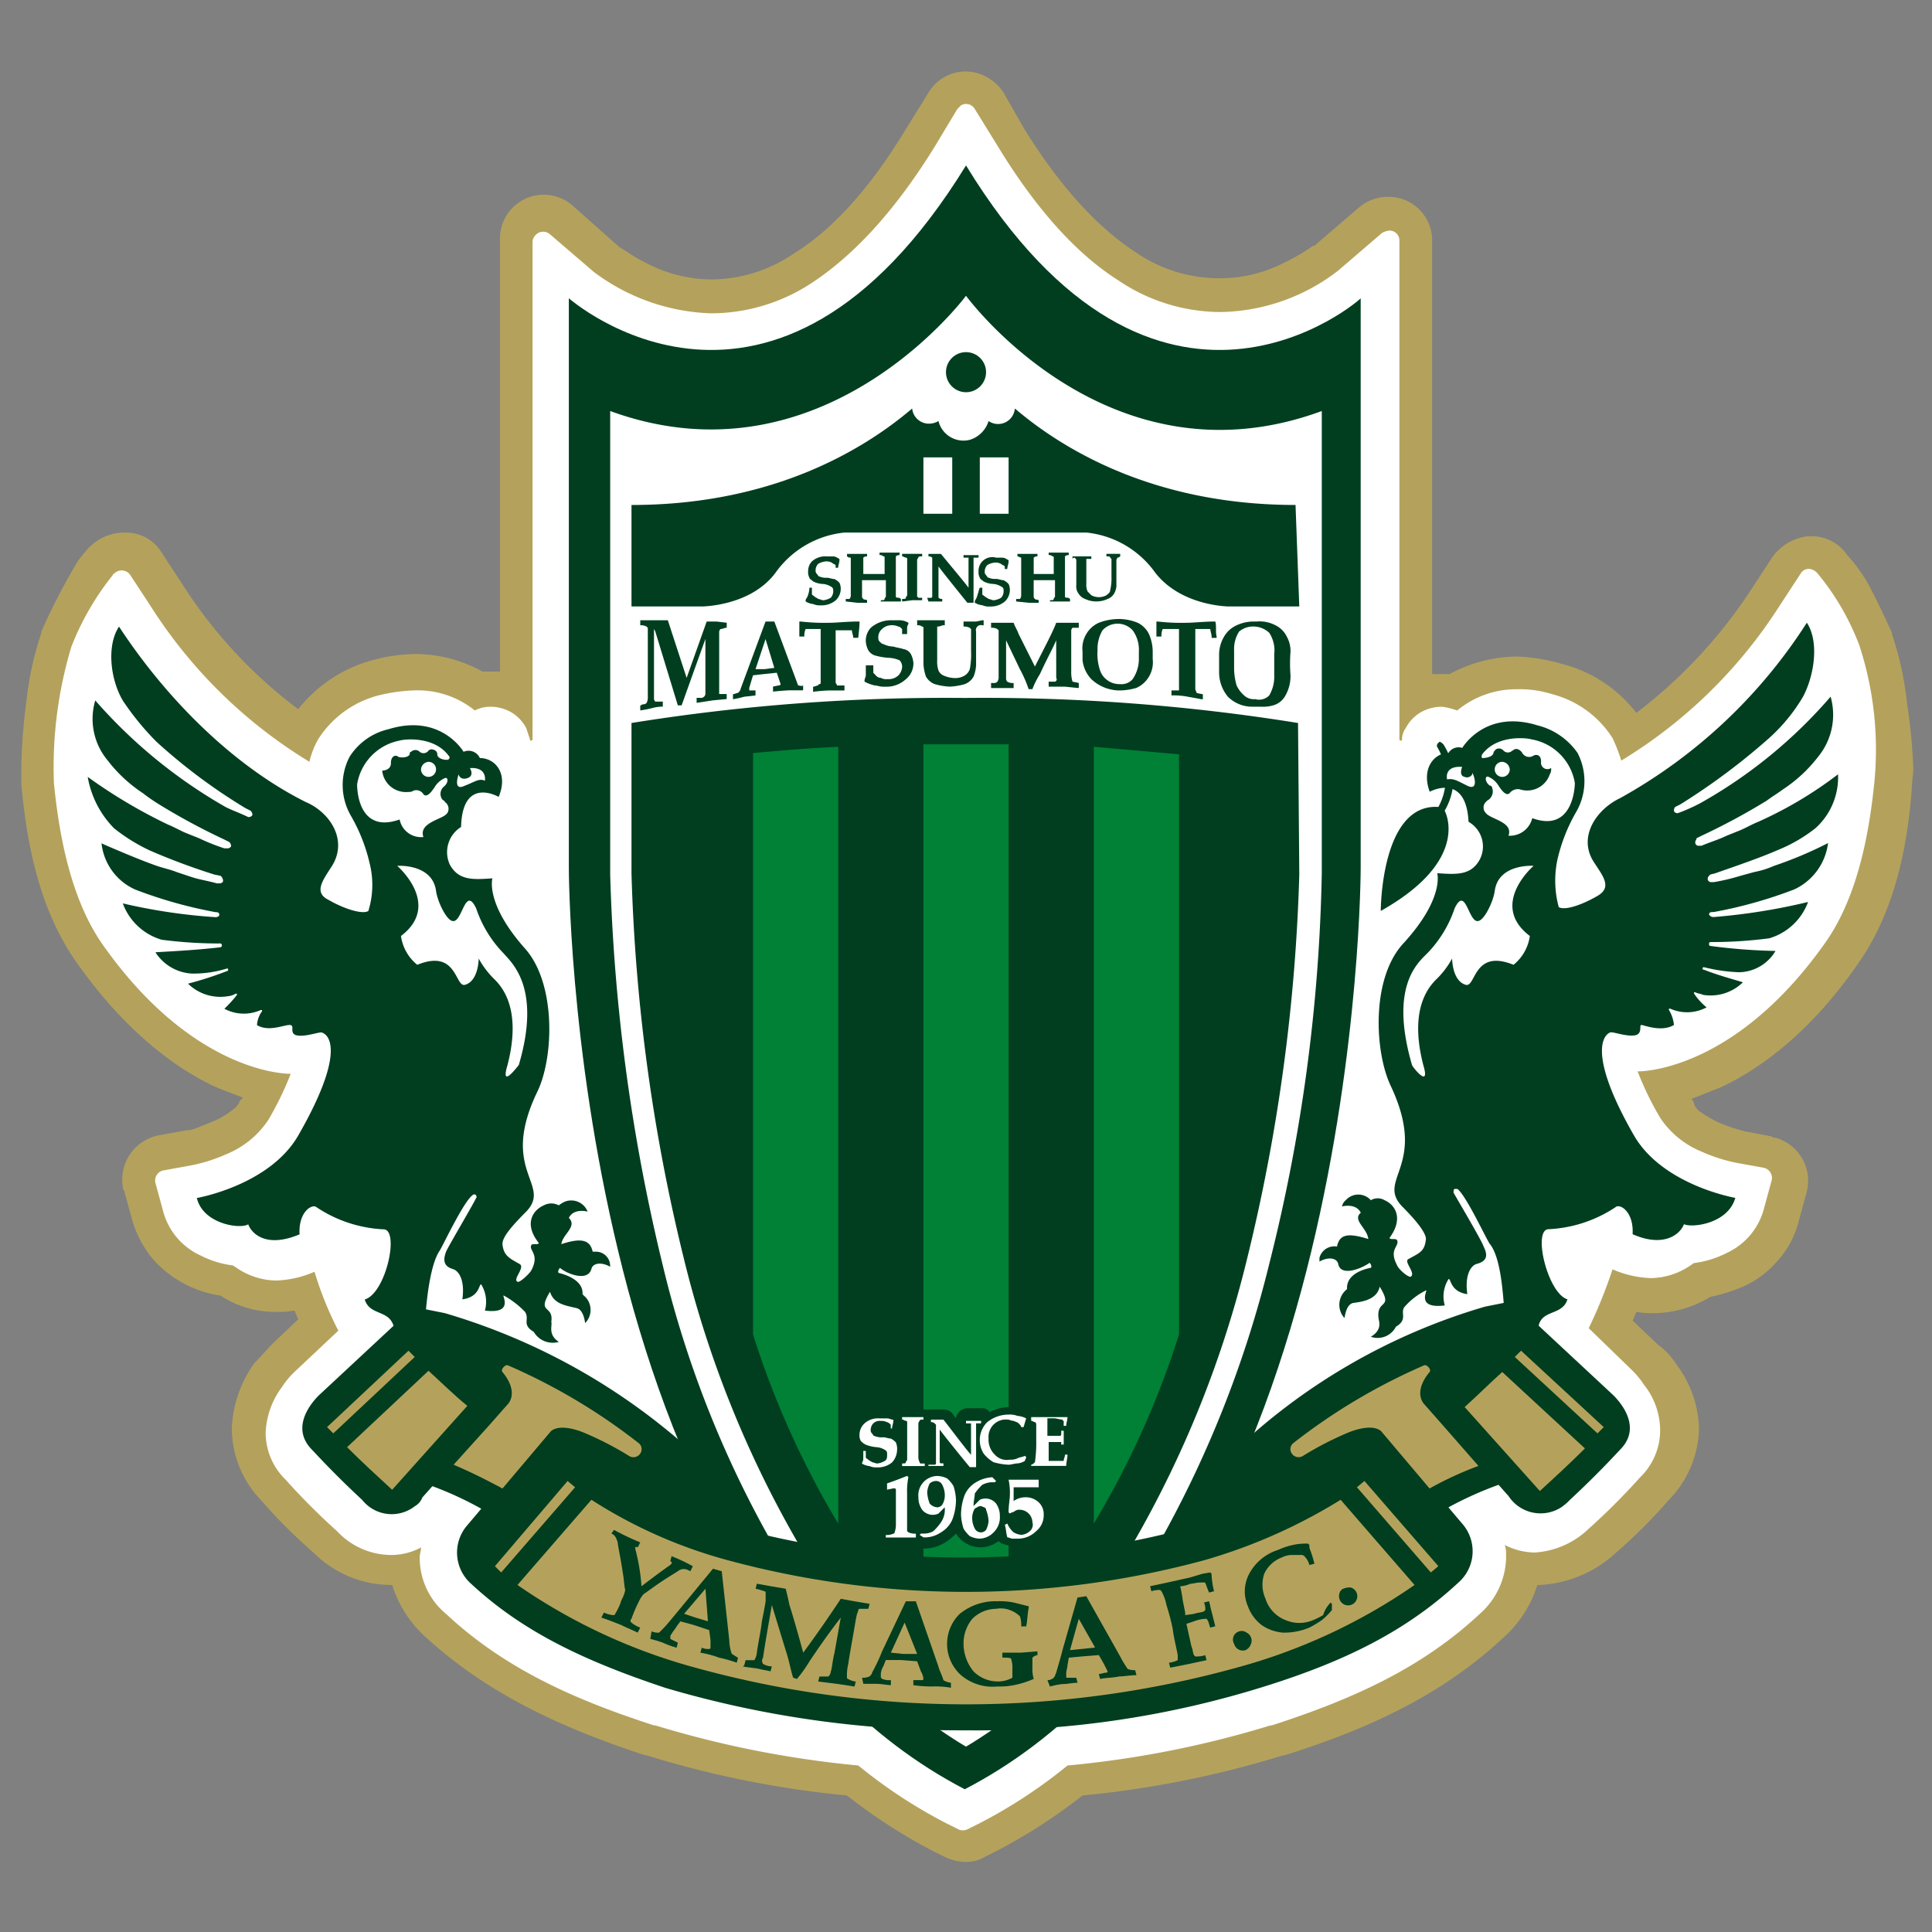 <svg xmlns="http://www.w3.org/2000/svg" xmlns:xlink="http://www.w3.org/1999/xlink" width="150" height="150" viewBox="0 0 150 150">
  <rect x="0" y="0" width="150" height="150" fill="#808080" stroke="none"/>
  <defs>
    <clipPath id="clip-_30528">
      <rect width="150" height="150"/>
    </clipPath>
  </defs>
  <g id="_30528" data-name="30528" clip-path="url(#clip-_30528)">
    <g id="_30528-2" data-name="30528" transform="translate(0.1 3.994)">
      <path id="パス_1" d="M149.414,50.388h0a26.466,26.466,0,0,0-1.265-5.642l-.1-.195c-.584-1.362-1.265-2.724-1.945-3.988a14.646,14.646,0,0,1-.973-1.654,10.3,10.3,0,0,0-.973-1.167,5.025,5.025,0,0,0-3.7-1.654h-.389a5.038,5.038,0,0,0-3.794,2.237l-1.654,2.529a32.734,32.734,0,0,1-7.587,8.366,12.485,12.485,0,0,0-5.447-3.21,13,13,0,0,0-3.891-.584h0a11.351,11.351,0,0,0-5.058,1.167V14.688a4.962,4.962,0,0,0-4.864-4.961h-.1a5.4,5.4,0,0,0-3.307,1.265l-3.307,2.918h0a7,7,0,0,1-2.043,1.167,10.649,10.649,0,0,1-4.183,1.07h-.195A9.78,9.78,0,0,1,89.006,14.3c-2.237-1.459-5.156-4.183-8.171-9.144L79.084,2.335A4.928,4.928,0,0,0,75.1,0H74.8a4.775,4.775,0,0,0-4.086,2.335L68.968,5.156C65.855,10.117,63.034,12.84,60.8,14.3a10.538,10.538,0,0,1-5.642,1.848H54.96a9.3,9.3,0,0,1-4.28-1.07,11.581,11.581,0,0,1-1.459-.875l-.389-.292h-.1l-3.4-3.016a4.913,4.913,0,0,0-6.906.486,4.988,4.988,0,0,0-1.265,3.307V46.5A11.351,11.351,0,0,0,32.1,45.33h0a13.465,13.465,0,0,0-9.338,3.794,41.318,41.318,0,0,1-7.587-8.366l-1.654-2.529A4.946,4.946,0,0,0,9.63,35.992H9.436a4.725,4.725,0,0,0-3.7,1.654,10.3,10.3,0,0,0-.973,1.167,38.079,38.079,0,0,0-3.016,5.545l-.1.195A23.308,23.308,0,0,0,.389,50.291,31.831,31.831,0,0,0,0,55.544,7.362,7.362,0,0,0,.1,57c.389,4.28,1.265,9.922,4.475,14.591A29.625,29.625,0,0,0,15.856,81.711h0c-.389.195-.778.292-1.265.486l-.389.1h-.195l-2.043.389a4.918,4.918,0,0,0-4.086,4.864,6.694,6.694,0,0,0,.195,1.265l.486,2.14A9.39,9.39,0,0,0,10.7,94.94a12.944,12.944,0,0,0,2.918,2.237,9.707,9.707,0,0,0,2.821.973,9.523,9.523,0,0,0,3.6,1.362,6.712,6.712,0,0,0-1.556,1.751h0a10.074,10.074,0,0,0-1.945,5.934h0v.1a8.821,8.821,0,0,0,2.724,6.42,40.5,40.5,0,0,0,4.086,4.086,10.114,10.114,0,0,0,6.031,2.918,9.573,9.573,0,0,0,2.626,3.6c5.058,4.669,11.089,7.393,17.607,9.533H49.8a84.714,84.714,0,0,0,15.369,3.21,46.3,46.3,0,0,0,6.517,4.183l.973.486a7.728,7.728,0,0,0,2.14.584H75a4.165,4.165,0,0,0,2.14-.584l.973-.486a41.3,41.3,0,0,0,6.517-4.183,76.506,76.506,0,0,0,15.467-3.113h.1c6.615-2.14,12.646-4.766,17.7-9.533a9.573,9.573,0,0,0,2.626-3.6,10.387,10.387,0,0,0,6.031-2.918,56.564,56.564,0,0,0,4.183-4.183,9.385,9.385,0,0,0,2.529-6.42V107a10.175,10.175,0,0,0-2.043-5.934h0c-.486-.584-.973-1.167-1.556-1.751a9.367,9.367,0,0,0,3.6-1.265,9.707,9.707,0,0,0,2.821-.973,9.744,9.744,0,0,0,5.058-6.226l.584-2.14a4.945,4.945,0,0,0-3.5-6.031c-.1,0-.195-.1-.389-.1L135.8,82.2h0a6.183,6.183,0,0,1-1.751-.584h0c3.4-1.556,7.49-4.572,11.284-10.117,3.21-4.669,4.086-10.311,4.475-14.494,0-.486.1-.973.1-1.459A48.451,48.451,0,0,0,149.414,50.388Z" transform="translate(0)" fill="none"/>
      <path id="パス_2" d="M148,50.626a25.008,25.008,0,0,0-1.167-5.35v-.1c-.584-1.265-1.167-2.529-1.848-3.794a12.678,12.678,0,0,0-.973-1.459c-.292-.389-.584-.681-.875-1.07a3.331,3.331,0,0,0-2.626-1.167h-.195a3.938,3.938,0,0,0-2.724,1.556l-1.654,2.529a38.38,38.38,0,0,1-8.949,9.63,10.548,10.548,0,0,0-5.739-3.794,14.648,14.648,0,0,0-3.5-.584h0a11.119,11.119,0,0,0-5.253,1.362h-1.362V14.732a3.383,3.383,0,0,0-3.4-3.4,3.486,3.486,0,0,0-2.335.875l-3.4,2.918h-.1a14.511,14.511,0,0,1-2.335,1.362,10.844,10.844,0,0,1-4.864,1.167H94.5a11.44,11.44,0,0,1-6.42-2.043c-2.529-1.654-5.545-4.572-8.657-9.63L77.863,3.254A3.589,3.589,0,0,0,75.042,1.6h-.195a3.355,3.355,0,0,0-2.821,1.654L70.276,6.075c-3.113,5.156-6.128,8.074-8.657,9.63a11.44,11.44,0,0,1-6.42,2.043h-.1a11.042,11.042,0,0,1-4.961-1.265,14.645,14.645,0,0,1-1.654-.973L48,15.218l-.1-.1h0l-3.4-3.016a3.4,3.4,0,0,0-5.739,2.529v33.56H37.4a10.745,10.745,0,0,0-5.156-1.362h0a13.082,13.082,0,0,0-3.4.486A10.909,10.909,0,0,0,23.1,51.113a36.679,36.679,0,0,1-8.949-9.63l-1.654-2.529A3.224,3.224,0,0,0,9.771,37.4H9.479a3.856,3.856,0,0,0-2.626,1.167,10.338,10.338,0,0,0-.875,1.07,48.442,48.442,0,0,0-2.821,5.447v.1a25.008,25.008,0,0,0-1.167,5.35A44.264,44.264,0,0,0,1.6,55.587v1.362c.389,4.183,1.265,9.533,4.28,13.813,3.7,5.253,7.587,8.171,10.7,9.63.681.292,1.459.584,2.237.875l-.292.292v.1a2.273,2.273,0,0,1-.681.681,6.2,6.2,0,0,1-1.362.778h0l-1.459.584-.389.1H14.44l-2.14.389a3.5,3.5,0,0,0-2.821,3.988.357.357,0,0,0,.1.292l.584,2.14a8.348,8.348,0,0,0,1.751,3.307,8.77,8.77,0,0,0,5.156,2.724A7.678,7.678,0,0,0,21.444,97.9h0a6.422,6.422,0,0,0,1.362-.1c.1.195.195.486.292.681l-1.945,1.848h0c-.486.486-.973,1.07-1.459,1.556h0a9.322,9.322,0,0,0-1.751,5.058h0v.1a8.081,8.081,0,0,0,2.237,5.447,40.5,40.5,0,0,0,4.086,4.086,8.535,8.535,0,0,0,6.031,2.529h.1a9.054,9.054,0,0,0,2.529,3.988c4.864,4.475,10.6,7.1,17.12,9.241h.1A77.43,77.43,0,0,0,65.7,135.45a42.734,42.734,0,0,0,6.615,4.28l.973.486a4.076,4.076,0,0,0,1.459.389h.195a2.745,2.745,0,0,0,1.459-.389l.973-.486a42.735,42.735,0,0,0,6.615-4.28,77.431,77.431,0,0,0,15.564-3.113h.1c6.517-2.043,12.257-4.669,17.12-9.241a9.054,9.054,0,0,0,2.529-3.988h.1a9.368,9.368,0,0,0,6.031-2.529,40.5,40.5,0,0,0,4.086-4.086,8.18,8.18,0,0,0,2.335-5.447h0a8.6,8.6,0,0,0-1.751-5.058h0a5.569,5.569,0,0,0-1.459-1.556h0L126.7,98.583l.292-.681a6.422,6.422,0,0,0,1.362.1h0a8.506,8.506,0,0,0,4.377-1.265,12.73,12.73,0,0,0,2.724-.875,7.681,7.681,0,0,0,2.432-1.848,7.278,7.278,0,0,0,1.751-3.307l.584-2.14a3.471,3.471,0,0,0-2.432-4.183.357.357,0,0,1-.292-.1l-2.043-.389h0a12.578,12.578,0,0,1-2.043-.681h0a9.719,9.719,0,0,1-1.362-.778,1.308,1.308,0,0,1-.584-.681v-.1l-.195-.292c.778-.292,1.459-.584,2.237-.875,3.113-1.459,7-4.28,10.7-9.63,3.016-4.28,3.891-9.63,4.183-13.813,0-.389.1-.875.1-1.362A44.48,44.48,0,0,0,148,50.626Z" transform="translate(-0.044 -0.044)" fill="#b4a25c"/>
      <path id="パス_3" d="M144.372,46.223a19.675,19.675,0,0,0-3.21-5.545.985.985,0,0,0-.681-.389.734.734,0,0,0-.681.389l-1.654,2.529A37.907,37.907,0,0,1,125.89,55.172a12.991,12.991,0,0,0-.681-1.751,7.9,7.9,0,0,0-4.669-3.4,8.392,8.392,0,0,0-2.724-.389h0a7.2,7.2,0,0,0-4.669,1.654,5.13,5.13,0,0,0-1.167-.292h-.1a3.279,3.279,0,0,0-1.654.486,3.092,3.092,0,0,0-1.07,1.167,1.569,1.569,0,0,0-.292.875c0,.1,0,.1-.1.1a.1.1,0,0,1-.1-.1V14.8a.767.767,0,0,0-.778-.778,1.383,1.383,0,0,0-.584.195l-3.4,2.918h0a15.288,15.288,0,0,1-9.047,3.21h-.1a14.206,14.206,0,0,1-7.879-2.432c-2.918-1.848-6.128-5.058-9.436-10.506L75.7,4.589a.782.782,0,0,0-1.07-.292l-.292.292L72.584,7.507c-3.307,5.35-6.517,8.56-9.436,10.506a14.206,14.206,0,0,1-7.879,2.432h-.1a15.964,15.964,0,0,1-9.047-3.21h0l-3.4-2.918a.8.8,0,0,0-1.167.1.743.743,0,0,0-.195.486V53.518a.1.1,0,0,1-.1.1c-.1,0-.1,0-.1-.1l-.292-.875a3.092,3.092,0,0,0-1.07-1.167,3.279,3.279,0,0,0-1.654-.486h-.1a2.59,2.59,0,0,0-1.167.292,7.042,7.042,0,0,0-4.766-1.556h0a13.137,13.137,0,0,0-2.724.389,7.9,7.9,0,0,0-4.669,3.4,6.517,6.517,0,0,0-.681,1.751A37.907,37.907,0,0,1,11.787,43.3l-1.654-2.529a.808.808,0,0,0-1.167-.195c-.1.1-.195.1-.195.195a21.129,21.129,0,0,0-3.21,5.545A32.433,32.433,0,0,0,4.2,56.923c.389,3.891,1.265,8.949,3.794,12.548,7.2,10.214,14.591,10.019,14.591,10.019a24.592,24.592,0,0,1-1.751,3.6,7.134,7.134,0,0,1-3.21,2.626,12.73,12.73,0,0,1-2.724.875h0l-2.14.389a.8.8,0,0,0-.681.973h0l.584,2.14a5.269,5.269,0,0,0,2.918,3.5,7.647,7.647,0,0,0,2.529.778l.292.195a5.555,5.555,0,0,0,3.016.973h0a8.02,8.02,0,0,0,3.016-.681,26.46,26.46,0,0,0,1.848,4.572l-3.307,3.113a6.7,6.7,0,0,0-1.07,1.265,6.386,6.386,0,0,0-1.265,3.5v.1a5.09,5.09,0,0,0,1.556,3.6A51.423,51.423,0,0,0,26.184,115a5.75,5.75,0,0,0,4.183,1.848h0a4.888,4.888,0,0,0,2.335-.584c0,.292-.1.486-.1.778h0v.1a5.645,5.645,0,0,0,2.043,4.28c4.475,4.183,9.825,6.615,16.148,8.657h.1a79.293,79.293,0,0,0,15.758,3.113,39.153,39.153,0,0,0,6.809,4.475l.973.486a.831.831,0,0,0,.681,0l.973-.486a39.153,39.153,0,0,0,6.809-4.475,77.949,77.949,0,0,0,15.758-3.113h.1c6.323-2.043,11.673-4.475,16.148-8.657a5.99,5.99,0,0,0,2.043-4.28v-.292a2.142,2.142,0,0,0-.1-.778,5.18,5.18,0,0,0,2.335.584h0a6.62,6.62,0,0,0,4.183-1.848,51.422,51.422,0,0,0,3.988-3.988,5.09,5.09,0,0,0,1.556-3.6v-.1a5.716,5.716,0,0,0-1.265-3.5,6.7,6.7,0,0,0-1.07-1.265l-3.21-3.113a37.427,37.427,0,0,0,1.848-4.572,8.02,8.02,0,0,0,3.016.681h0a5.555,5.555,0,0,0,3.016-.973l.292-.195a7.647,7.647,0,0,0,2.529-.778,5.269,5.269,0,0,0,2.918-3.5l.584-2.14a.809.809,0,0,0-.584-.973h0l-2.14-.389h0a12.73,12.73,0,0,1-2.724-.875,7.023,7.023,0,0,1-3.21-2.626,24.592,24.592,0,0,1-1.751-3.6s7.393.195,14.591-10.019c2.529-3.6,3.4-8.56,3.794-12.451A26.049,26.049,0,0,0,144.372,46.223Z" transform="translate(-0.114 -0.114)" fill="#fff"/>
      <path id="パス_4" d="M76.136,9.1C61.156,33.419,45.3,19.411,45.3,19.411v44.26s0,55.544,30.739,71.5c30.739-15.953,30.739-71.5,30.739-71.5V19.411c.1,0-15.758,14.008-30.641-10.311" transform="translate(-1.235 -0.248)" fill="#003e1f"/>
      <path id="パス_5" d="M76.226,19.5S65.137,34.48,48.6,28.449V64.441a145.136,145.136,0,0,0,4.086,30.35,82.645,82.645,0,0,0,8.852,22.179,41.636,41.636,0,0,0,14.2,14.883l.486.292h0l.486-.292a41.141,41.141,0,0,0,14.2-14.98,85.971,85.971,0,0,0,8.852-22.179,133.312,133.312,0,0,0,4.086-30.35V28.449C87.218,34.578,76.226,19.5,76.226,19.5Z" transform="translate(-1.325 -0.531)" fill="#fff"/>
      <path id="パス_6" d="M102.147,65.218v.1a141.515,141.515,0,0,1-4.086,29.961A83.6,83.6,0,0,1,89.4,116.968a41.192,41.192,0,0,1-13.132,14.008h-.1a40.57,40.57,0,0,1-13.132-14.1,83.6,83.6,0,0,1-8.657-21.692A141.515,141.515,0,0,1,50.3,65.218V53.545A153.754,153.754,0,0,1,76.175,51.6a153.754,153.754,0,0,1,25.875,1.945Z" transform="translate(-1.371 -1.406)" fill="#003e1f"/>
      <circle id="楕円形_1" cx="1.556" cy="1.556" r="1.556" transform="translate(73.345 23.346)" fill="#003e1f"/>
      <path id="パス_7" d="M102.147,43.869H96.7s-3.7,0-5.739-2.626a7.487,7.487,0,0,0-5.35-3.113H66.837a7.487,7.487,0,0,0-5.35,3.113c-1.945,2.626-5.739,2.626-5.739,2.626H50.3V35.99C61,35.99,68.1,31.9,72.09,28.5a1.306,1.306,0,0,0,1.459,1.167,1.383,1.383,0,0,0,.584-.195,2,2,0,0,0,2.432,1.459,2.192,2.192,0,0,0,1.459-1.459,1.3,1.3,0,0,0,1.848-.389,1.383,1.383,0,0,0,.195-.584c3.988,3.4,11.089,7.49,21.789,7.49Z" transform="translate(-1.371 -0.777)" fill="#003e1f"/>
      <rect id="長方形_1" width="2.237" height="4.377" transform="translate(75.971 31.517)" fill="#fff"/>
      <rect id="長方形_2" width="2.237" height="4.377" transform="translate(71.594 31.517)" fill="#fff"/>
      <path id="パス_8" d="M73.229,55.3v67.8h6.615V55.3H73.229m13.229.195V115.8l.292-.486a68.762,68.762,0,0,0,6.323-14.2V56.078c-2.14-.195-4.377-.389-6.615-.584M60,101.116a68.762,68.762,0,0,0,6.323,14.2l.292.486V55.495c-2.237.1-4.475.292-6.615.486Z" transform="translate(-1.635 -1.507)" fill="#008136"/>
      <path id="パス_9" d="M85.22,111.41l-.195-.195v-.778a.693.693,0,0,0,.292-.584,1.234,1.234,0,0,1,.1-.584,1.234,1.234,0,0,0-.1-.584h0a.8.8,0,0,0-.584-.389H81.912a.877.877,0,0,0-.486.1l-.389-.1a2.417,2.417,0,0,0-.778-.1,3.437,3.437,0,0,0-1.654.389l-.1-.1a.715.715,0,0,0-.584-.195h-1.07a.922.922,0,0,0-.875.778l-.292-.389a.883.883,0,0,0-.681-.292H72.088a.877.877,0,0,0-.486.1.877.877,0,0,0-.486-.1c-.195,0-.486-.1-.681-.1a2.914,2.914,0,0,0-1.751.584,1.98,1.98,0,0,0-.584,1.459,2.878,2.878,0,0,0,.195.973h0a.743.743,0,0,0-.195.486h0v.681a.925.925,0,0,0,.389.973,6.7,6.7,0,0,0,.778.292,2.142,2.142,0,0,0,.778.1h.195a.743.743,0,0,0-.195.486v.486a.588.588,0,0,0,.292.584c.1.1.195.1.292.195h0v1.654h0a.841.841,0,0,0-.584.292h0a.743.743,0,0,0-.195.486v.195a.743.743,0,0,0,.195.486h0a.883.883,0,0,0,.681.292H73.06a.743.743,0,0,0,.486.195h0a3.138,3.138,0,0,0,1.751-.584,4.23,4.23,0,0,0,.681-.584,2.243,2.243,0,0,0,1.945,1.07h0a2.324,2.324,0,0,0,1.362-.486c.1.1.195.195.292.195.195.1.389.1.584.195.195,0,.389.1.584.1h0a2.892,2.892,0,0,0,1.945-.778,2.3,2.3,0,0,0,.778-1.848,2.385,2.385,0,0,0-.584-1.556.535.535,0,0,0,.292-.486l.1-.875v-.1h1.265a.837.837,0,0,0,.778-.778,2.142,2.142,0,0,1,.1-.778,1.643,1.643,0,0,0-.195-.486Z" transform="translate(-1.855 -2.949)" fill="#003e1f"/>
      <path id="パス_10" d="M74,112.8h1.167V112.6c-.195,0-.292,0-.292-.1v-2.529c.195.292,1.848,2.335,2.335,2.918H77.7v-3.4h.389V109.3H76.918v.195h.389v2.432c-.292-.292-1.751-2.237-2.14-2.724h-.973v.195a.357.357,0,0,1,.292.1l.1.1V112.6a.1.1,0,0,1-.1.1H74Z" transform="translate(-2.017 -2.976)" fill="#fff"/>
      <path id="パス_11" d="M81.5,109.773H81.31c0-.1-.1-.195-.195-.292s-.195-.1-.389-.195c-.195,0-.292-.1-.486-.1a1.346,1.346,0,0,0-1.459,1.459,1.611,1.611,0,0,0,.486,1.265,1.251,1.251,0,0,0,1.167.389,1.234,1.234,0,0,0,.584-.1c.195-.1.389-.1.584-.195l.1.1c0,.1-.1.195-.1.292a1.383,1.383,0,0,1-.584.195c-.195,0-.486.1-.681.1a4.882,4.882,0,0,1-1.167-.195,2.622,2.622,0,0,1-.778-.681,1.961,1.961,0,0,1-.292-1.07,1.921,1.921,0,0,1,.584-1.362,2.641,2.641,0,0,1,1.654-.584,1.655,1.655,0,0,1,.681.1,1.8,1.8,0,0,1,.681.195h0Z" transform="translate(-2.129 -2.965)" fill="#fff"/>
      <path id="パス_12" d="M82.2,112.794v-.1c.1,0,.195-.1.292-.195a10.572,10.572,0,0,0,.1-1.751v-1.167c0-.1,0-.1-.1-.195-.1,0-.195-.1-.292-.1V109h2.821c0,.195-.1.486-.1.681h-.195v-.389a.1.1,0,0,1-.1-.1c-.195,0-.486-.1-.681-.1h-.486v1.362h.973a.1.1,0,0,0,.1-.1v-.292h.195v1.07h-.195v-.195h-.973V112.4h1.167c0-.195.1-.292.1-.486h.195c0,.292-.1.584-.1.875H82.2Z" transform="translate(-2.24 -2.971)" fill="#fff"/>
      <path id="パス_13" d="M71.9,112.794V112.6c.195,0,.292,0,.292-.1s.1-.1.1-.195v-2.918a.1.1,0,0,0-.1-.1c-.1,0-.195-.1-.292-.1V109h1.654v.195c-.195,0-.292,0-.292.1a.34.34,0,0,0-.1.195v2.529a.877.877,0,0,0,.1.486.1.1,0,0,0,.1.1h.292v.195H71.9Z" transform="translate(-1.96 -2.971)" fill="#fff"/>
      <path id="パス_14" d="M68.792,111.629h.195v.486c0,.1.1.1.195.195s.195.1.292.195c.1,0,.292.1.389.1a1.383,1.383,0,0,0,.584-.195c.195-.1.195-.292.195-.486s0-.292-.195-.389a1.383,1.383,0,0,0-.584-.195,2.84,2.84,0,0,1-.875-.195,1.343,1.343,0,0,1-.389-.292.877.877,0,0,1-.1-.486,1.188,1.188,0,0,1,.389-.875,1.551,1.551,0,0,1,1.167-.389h.584c.195,0,.292.1.486.1v.1c0,.195-.1.389-.1.584h-.1v-.292c-.1-.1-.195-.195-.292-.195a.877.877,0,0,0-.486-.1.715.715,0,0,0-.584.195.743.743,0,0,0-.195.486.357.357,0,0,0,.1.292c.1.1.1.195.195.195a1.442,1.442,0,0,0,.681.1c.195,0,.389.1.584.1a1.343,1.343,0,0,1,.389.292,1.234,1.234,0,0,1,.1.584,1.486,1.486,0,0,1-.389.973,1.7,1.7,0,0,1-1.167.389,1.234,1.234,0,0,1-.584-.1,1.383,1.383,0,0,1-.584-.195c0-.1.1-.195.1-.389v-.584" transform="translate(-1.867 -2.973)" fill="#fff"/>
      <path id="パス_15" d="M75.243,116.132l-.486.486a1.057,1.057,0,0,1-1.265-.292,1.643,1.643,0,0,1-.292-.973,1.5,1.5,0,0,1,1.459-1.654,1.833,1.833,0,0,1,.778.195,2.579,2.579,0,0,1,.486.584,4.137,4.137,0,0,1,.195,1.07,4.406,4.406,0,0,1-.292,1.556,2.129,2.129,0,0,1-.875.973,2.233,2.233,0,0,1-1.362.389l-.292-.195.1-.1h.292a1.406,1.406,0,0,0,.681-.195,4.231,4.231,0,0,0,.584-.681A1.754,1.754,0,0,0,75.243,116.132Zm-.584,0a.505.505,0,0,0,.389-.195,1.383,1.383,0,0,0,.195-.584,1.754,1.754,0,0,0-.195-.973.535.535,0,0,0-.486-.292.743.743,0,0,0-.486.195,1.8,1.8,0,0,0-.195.681,2.84,2.84,0,0,0,.195.875.841.841,0,0,0,.584.292Z" transform="translate(-1.995 -3.099)" fill="#fff"/>
      <path id="パス_16" d="M77.573,116.037l.486-.486a1.057,1.057,0,0,1,1.265.292,1.643,1.643,0,0,1,.292.973,1.611,1.611,0,0,1-.486,1.265,1.562,1.562,0,0,1-1.07.486,1.833,1.833,0,0,1-.778-.195,2.579,2.579,0,0,1-.486-.584,4.137,4.137,0,0,1-.195-1.07,4.406,4.406,0,0,1,.292-1.556,2.129,2.129,0,0,1,.875-.973,2.759,2.759,0,0,1,1.265-.389l.292.292-.1.1h-.292a1.8,1.8,0,0,0-.681.195,4.231,4.231,0,0,0-.584.681C77.67,115.356,77.573,115.648,77.573,116.037Zm.584,0c-.195,0-.292.1-.486.195a1.383,1.383,0,0,0-.195.584,1.754,1.754,0,0,0,.195.973.535.535,0,0,0,.486.292.505.505,0,0,0,.389-.195,1.8,1.8,0,0,0,.195-.681,2.84,2.84,0,0,0-.195-.875c0-.195-.195-.195-.389-.292Z" transform="translate(-2.088 -3.102)" fill="#fff"/>
      <path id="パス_17" d="M82.726,114.584H80.781v1.07a1.569,1.569,0,0,1,.875-.292,1.463,1.463,0,0,1,1.07.389,1.249,1.249,0,0,1,.389.973,1.569,1.569,0,0,1-.584,1.265,1.98,1.98,0,0,1-1.459.584h-.389c-.1,0-.292-.1-.389-.1-.1-.292-.1-.681-.195-.973h0l.195-.1a1.745,1.745,0,0,0,.486.681,1.383,1.383,0,0,0,.584.195,1.051,1.051,0,0,0,.681-.292.645.645,0,0,0,.195-.681,1,1,0,0,0-.973-.973.585.585,0,0,0-.389.1c-.1.1-.292.1-.389.195l-.1-.1c0-.584.1-.973.1-1.362a4.736,4.736,0,0,0-.1-1.167h2.335Z" transform="translate(-2.183 -3.107)" fill="#fff"/>
      <path id="パス_18" d="M72.935,118.175a1.234,1.234,0,0,1-.584-.1l-.1-.1v-2.918a5.547,5.547,0,0,1,.1-1.265l-.1-.1c-.486.195-.973.389-1.556.584v.486l.486-.1h.1a.1.1,0,0,1,.1.1V117.4a1.9,1.9,0,0,1-.1.681.1.1,0,0,1-.1.1,1.234,1.234,0,0,1-.584.1h0v.195h2.335v-.292Z" transform="translate(-1.924 -3.099)" fill="#fff"/>
      <path id="パス_19" d="M67.4,43.794V43.6h.292a.426.426,0,0,0,.1-.292V40.389a.357.357,0,0,1-.292-.1V40.1h1.556v.195a.357.357,0,0,0-.292.1v1.265h1.654V40.486c0-.195,0-.195-.1-.195a.357.357,0,0,0-.292-.1V40h1.556v.195a.357.357,0,0,0-.292.1V43.4a.1.1,0,0,0,.1.1.357.357,0,0,1,.292.1v.195H70.124v-.1c.195,0,.292,0,.292-.1s.1-.1.1-.195V42.14H68.665v1.167c0,.195,0,.195.1.292s.1,0,.292.1v.195h-.778Z" transform="translate(-1.837 -1.09)" fill="#003e1f"/>
      <path id="パス_20" d="M71.9,43.8V43.6c.195,0,.292,0,.292-.1s.1-.1.1-.195V40.489a.1.1,0,0,0-.1-.1c-.1,0-.195-.1-.292-.1V40.1h1.556v.195c-.195,0-.292,0-.292.1a.34.34,0,0,0-.1.195v2.821l.1.1h.292V43.7h-.778Z" transform="translate(-1.96 -1.093)" fill="#003e1f"/>
      <path id="パス_21" d="M74,43.8h1.07V43.6a.357.357,0,0,1-.292-.1h0V41.073c.195.292,1.848,2.335,2.237,2.821H77.5v-3.5h.389V40.2H76.721v.195h.389v2.335c-.195-.292-1.751-2.14-2.14-2.626H74v.195a.357.357,0,0,1,.292.1v3.016a.1.1,0,0,1-.1.1H73.9Z" transform="translate(-2.014 -1.093)" fill="#003e1f"/>
      <path id="パス_22" d="M85.694,40.392c0,.1.1.1,0,0a.357.357,0,0,1,.1.292v1.848a.926.926,0,0,0,.195.681.971.971,0,0,0,.486.389,2.067,2.067,0,0,0,1.751,0,.971.971,0,0,0,.486-.389,1.383,1.383,0,0,0,.195-.584V40.684a.357.357,0,0,1,.1-.292.34.34,0,0,0,.195-.1V40.1h-1.07v.195c.195,0,.292,0,.292.1l.1.1v1.362a3.99,3.99,0,0,1-.1,1.07c0,.195-.195.292-.292.389a1.24,1.24,0,0,1-1.167,0l-.292-.292a1.234,1.234,0,0,1-.1-.584V40.489h.389v-.195H85.5v.195C85.4,40.489,85.6,40.392,85.694,40.392Z" transform="translate(-2.33 -1.093)" fill="#003e1f"/>
      <path id="パス_23" d="M78.089,42.734h.195v.486c0,.1.1.1.195.195s.195.1.292.195c.1,0,.292.1.389.1a1.383,1.383,0,0,0,.584-.195.743.743,0,0,0,.195-.486c0-.195,0-.292-.195-.389a1.383,1.383,0,0,0-.584-.195,1.833,1.833,0,0,1-.778-.195c-.1-.1-.292-.195-.292-.292a.877.877,0,0,1-.1-.486,1.068,1.068,0,0,1,1.362-1.07h.486c.195,0,.292.1.486.195v.1c0,.195-.1.389-.1.584h-.195V41.08c-.1-.1-.195-.1-.292-.195a.877.877,0,0,0-.486-.1,1.383,1.383,0,0,0-.584.195.743.743,0,0,0-.195.486.357.357,0,0,0,.1.292c.1.1.1.195.195.195a1.234,1.234,0,0,0,.584.1c.195,0,.389.1.584.1a1.343,1.343,0,0,1,.389.292,1.058,1.058,0,0,1,.1.486,1.233,1.233,0,0,1-.389.875,1.7,1.7,0,0,1-1.167.389,1.234,1.234,0,0,1-.584-.1A1.383,1.383,0,0,1,77.7,43.9a.357.357,0,0,1,.1-.292c.195-.486.195-.681.292-.875" transform="translate(-2.118 -1.1)" fill="#003e1f"/>
      <path id="パス_24" d="M81,43.794V43.6h.292a.426.426,0,0,0,.1-.292V40.389c-.1,0-.195-.1-.292-.1V40.1h1.556v.195a.357.357,0,0,0-.292.1v1.265h1.556V40.486c0-.195,0-.195-.1-.195a.357.357,0,0,0-.292-.1V40h1.556v.195a.357.357,0,0,0-.292.1V43.4a.1.1,0,0,0,.1.1.357.357,0,0,1,.292.1v.195H83.626v-.1c.195,0,.292,0,.292-.1s.1-.1.1-.195V42.14H82.362v1.167c0,.195,0,.195.1.292s.1,0,.292.1v.195h-.778Z" transform="translate(-2.208 -1.09)" fill="#003e1f"/>
      <path id="パス_25" d="M64.492,42.732h.195v.486c0,.1.1.1.195.195s.195.1.292.195c.1,0,.292.1.389.1a1.383,1.383,0,0,0,.584-.195.743.743,0,0,0,.195-.486c0-.195,0-.292-.195-.389a1.383,1.383,0,0,0-.584-.195,1.832,1.832,0,0,1-.778-.195c-.1-.1-.292-.195-.292-.292a.877.877,0,0,1-.1-.486,1.1,1.1,0,0,1,.292-.778,1.551,1.551,0,0,1,1.167-.389h.486c.195,0,.292.1.486.195v.1c0,.195-.1.389-.1.584h-.195v-.195c-.1-.1-.195-.1-.292-.195a.877.877,0,0,0-.486-.1,1.383,1.383,0,0,0-.584.195.743.743,0,0,0-.195.486.357.357,0,0,0,.1.292c.1.1.1.195.195.195a1.234,1.234,0,0,0,.584.1c.195,0,.389.1.584.1a1.343,1.343,0,0,1,.389.292,1.058,1.058,0,0,1,.1.486,1.233,1.233,0,0,1-.389.875,1.7,1.7,0,0,1-1.167.389,1.234,1.234,0,0,1-.584-.1A1.383,1.383,0,0,1,64.2,43.8a.357.357,0,0,1,.1-.292,1.939,1.939,0,0,0,.195-.778" transform="translate(-1.75 -1.098)" fill="#003e1f"/>
      <path id="パス_26" d="M56.934,45.5h-.778L54.6,49.875,53.14,45.4H51v.389h0a.877.877,0,0,1,.486.1l.1.1v5.35a.877.877,0,0,1-.1.486.357.357,0,0,1-.292.1l-.195.1V52.4a8.147,8.147,0,0,0,.973-.195,3.129,3.129,0,0,1,.778-.1v-.389h-.584a.357.357,0,0,1-.1-.292v-5.35l.1.195,1.751,5.739h.292l1.848-5.156v4.183a.344.344,0,0,1-.389.389h-.292v.389l1.265-.195,1.07-.1v-.389h-.584V46.373a.357.357,0,0,1,.1-.292c.195,0,.292-.1.486-.1h0v-.389h0Z" transform="translate(-1.39 -1.237)" fill="#003e1f"/>
      <path id="パス_27" d="M85.323,50.172h0a2.417,2.417,0,0,1-.1-.778V46.281a.357.357,0,0,1,.1-.292h.486V45.6H84.058c-.292.778-.875,1.848-1.654,3.4L81.14,46.475c-.1-.292-.292-.584-.389-.875H79v.389h0a.877.877,0,0,1,.486.1l.1.1v3.6a.585.585,0,0,1-.1.389.357.357,0,0,1-.292.1H79v.389h1.751v-.389h0a.877.877,0,0,1-.486-.1.357.357,0,0,1-.1-.292V46.962l1.07,2.237a9.492,9.492,0,0,1,.681,1.556h.292a6.4,6.4,0,0,1,.584-1.167c.486-1.07.973-1.945,1.265-2.626V49.88a.186.186,0,0,1-.1.292h-.486v.389h1.265l.973.1h.1v-.389Z" transform="translate(-2.153 -1.243)" fill="#003e1f"/>
      <path id="パス_28" d="M68.272,45.5h0c-.875,0-1.654.1-2.335.1a16.488,16.488,0,0,1-2.14-.1h-.1v1.167h.389a1.234,1.234,0,0,1,.1-.584h1.167v4.183a.1.1,0,0,1-.1.1.1.1,0,0,0-.1.1c-.1,0-.292.1-.389.1h0v.389s.778-.1,1.265-.1H67.2v-.389h-.584a.34.34,0,0,0-.1-.195V46.181h1.265c0,.195.1.389.1.584h.389s.1-.875.1-1.167h0v-.1Z" transform="translate(-1.736 -1.24)" fill="#003e1f"/>
      <path id="パス_29" d="M91.455,46.467a1.909,1.909,0,0,0-.875-.875A3.9,3.9,0,0,0,89.12,45.3a4.406,4.406,0,0,0-1.556.292,2.129,2.129,0,0,0-.973.875,2.172,2.172,0,0,0-.292,1.362v.681a2.556,2.556,0,0,0,.681,1.459,3.242,3.242,0,0,0,2.043.875h.292a4.882,4.882,0,0,0,1.167-.195,2.129,2.129,0,0,0,.973-.875,2.172,2.172,0,0,0,.292-1.362v-.584A3.433,3.433,0,0,0,91.455,46.467Zm-1.265,3.5a1.128,1.128,0,0,1-.973.389h-.1a1.569,1.569,0,0,1-.875-.292,1.513,1.513,0,0,1-.584-.778,4.032,4.032,0,0,1-.195-1.556,2.854,2.854,0,0,1,.389-1.556,1.589,1.589,0,0,1,2.335,0h0a2.546,2.546,0,0,1,.486,1.654v.486A2.782,2.782,0,0,1,90.19,49.969Z" transform="translate(-2.351 -1.235)" fill="#003e1f"/>
      <path id="パス_30" d="M102.745,47.834h0a2.311,2.311,0,0,0-.292-1.167,1.909,1.909,0,0,0-.875-.875,2.631,2.631,0,0,0-1.459-.292h-.195a3.107,3.107,0,0,0-1.362.292,2.129,2.129,0,0,0-.973.875,2.745,2.745,0,0,0-.389,1.459V49.39a2.974,2.974,0,0,0,.681,1.945,2.658,2.658,0,0,0,1.848.778h.778a2.693,2.693,0,0,0,.875-.1,1.545,1.545,0,0,0,.973-.778,3.08,3.08,0,0,0,.389-1.556A11.652,11.652,0,0,1,102.745,47.834Zm-2.821-1.945h0a1.8,1.8,0,0,1,1.167.486,2.474,2.474,0,0,1,.389,1.654v1.654a2.854,2.854,0,0,1-.389,1.556,1.1,1.1,0,0,1-1.07.292h-.1a1.1,1.1,0,0,1-.778-.292,2.341,2.341,0,0,1-.584-.778,4.929,4.929,0,0,1-.195-1.265V47.737a2.533,2.533,0,0,1,.389-1.459A1.7,1.7,0,0,1,99.924,45.888Z" transform="translate(-2.649 -1.239)" fill="#003e1f"/>
      <path id="パス_31" d="M96.772,45.5h0c-.875,0-1.654.1-2.335.1a15.76,15.76,0,0,1-2.14-.1h-.1v1.167h.389a1.234,1.234,0,0,1,.1-.584h1.265V50.85h-.584v.389h0a5.547,5.547,0,0,1,1.265.1l1.07.195h.1v-.389h0a4.213,4.213,0,0,1-.486-.1c0-.1-.1-.195-.1-.292V46.084h1.167c0,.195.1.389.1.584v.1h.389v-.1c-.1-.389,0-.778-.1-1.167Z" transform="translate(-2.513 -1.24)" fill="#003e1f"/>
      <path id="パス_32" d="M63.458,50.461,61.61,45.5h-.681l-1.945,5.253c0,.1-.1.195-.195.292-.1,0-.292.1-.389.1v.389a7.921,7.921,0,0,0,.875-.195l.875-.1V50.85h-.486v-.1h0v-.1l.292-.973.875-.1.973-.1.292.875a.1.1,0,0,1-.1.1l-.486.1v.389s.973-.1,1.362-.1h.973v-.389h0C63.75,50.558,63.556,50.461,63.458,50.461ZM60.832,49.2h-.681l.778-2.335L61.61,49.1Z" transform="translate(-1.592 -1.24)" fill="#003e1f"/>
      <path id="パス_33" d="M77.672,45.5H76.7v.389h0a.877.877,0,0,1,.486.1l.1.1v1.751a5.982,5.982,0,0,1-.1,1.362.971.971,0,0,1-.389.486,1.446,1.446,0,0,1-.875.195h0a2.289,2.289,0,0,1-.778-.195.759.759,0,0,1-.389-.389,2.142,2.142,0,0,1-.1-.778V45.886h.1c.1,0,.292-.1.389-.1h.1V45.4H73.1v.389h0a.585.585,0,0,1,.389.1.1.1,0,0,1,.1.1V48.8a3.456,3.456,0,0,0,.195.973,1.308,1.308,0,0,0,.681.584,4.883,4.883,0,0,0,1.167.195h0a4.882,4.882,0,0,0,1.167-.195,1.308,1.308,0,0,0,.681-.584,2.84,2.84,0,0,0,.195-.875V46.275a.39.39,0,0,1,.486-.486h.1V45.4h-.1Z" transform="translate(-1.992 -1.237)" fill="#003e1f"/>
      <path id="パス_34" d="M71.916,47.637c-.292-.1-.486-.1-.778-.195a1.833,1.833,0,0,1-.778-.195c-.1,0-.195-.1-.292-.195s-.1-.195-.1-.389a.841.841,0,0,1,.292-.584,1.051,1.051,0,0,1,.681-.292h0a1.234,1.234,0,0,1,.584.1c.1,0,.195.1.292.195v.389h.389v-.389a.585.585,0,0,1,.1-.389h0v-.1h0a1.406,1.406,0,0,0-.681-.195h-.681a2.385,2.385,0,0,0-1.556.584A1.463,1.463,0,0,0,69,47.054a1.8,1.8,0,0,0,.195.681.971.971,0,0,0,.486.389,4.883,4.883,0,0,0,1.167.195,2.289,2.289,0,0,1,.778.195.743.743,0,0,1,.195.486,1.051,1.051,0,0,1-.292.681,1.1,1.1,0,0,1-.778.292h-.1a.877.877,0,0,1-.486-.1.505.505,0,0,1-.389-.195l-.195-.195V48.9H69v.778c0,.1-.1.292-.1.389v.1a3.293,3.293,0,0,0,.778.292c.195,0,.389.1.681.1h.195a2.209,2.209,0,0,0,1.556-.584,1.569,1.569,0,0,0,.584-1.265,1.8,1.8,0,0,0-.195-.681A.8.8,0,0,0,71.916,47.637Z" transform="translate(-1.878 -1.237)" fill="#003e1f"/>
      <path id="パス_35" d="M114.964,55.295a4.917,4.917,0,0,1,.1,5.156s2.14,3.794-4.961,7.782c0,0,0-8.366,4.475-8.074a4.707,4.707,0,0,0-.1-4.669s-.1-.195.195-.389c0,0,.1,0,.292.195" transform="translate(-3.001 -1.502)" fill="#003e1f"/>
      <path id="パス_36" d="M137.832,64.471a7.29,7.29,0,0,1-1.556.486l-1.07.292h0a15.549,15.549,0,0,1-2.043.486h-.195a.258.258,0,0,1-.292-.292c0-.1.1-.195.195-.292l.389-.1c1.654-.584,3.4-1.167,4.961-1.848a11.9,11.9,0,0,0,2.821-1.654,5.315,5.315,0,0,0,1.751-4.183,30.914,30.914,0,0,1-6.226,3.7c-.486.195-.973.486-1.459.681l-.973.389h0c-.584.292-1.265.486-1.945.778H132a.258.258,0,0,1-.292-.292c0-.1.1-.195.1-.292l.389-.195a50.646,50.646,0,0,0,5.058-2.724c.389-.292.875-.584,1.265-.875a11.243,11.243,0,0,0,2.724-2.529,5.142,5.142,0,0,0,.973-4.669,37.736,37.736,0,0,1-10.117,8.268,13.781,13.781,0,0,1-1.751.778h0c-.195,0-.292-.1-.292-.195a.357.357,0,0,1,.1-.292l.389-.195a51,51,0,0,0,6.906-5.156,13.589,13.589,0,0,0,2.626-3.21c.875-1.654,1.265-4.28.292-5.739a40.571,40.571,0,0,1-14.494,13.618c-1.848.875-3.307,3.016-2.043,4.961.681,1.07,1.459,1.945.292,2.626s-2.529,1.167-3.016.875a7.885,7.885,0,0,1-.1-3.7,13.312,13.312,0,0,1,1.459-3.7,4.765,4.765,0,0,0,.1-4.572,5.36,5.36,0,0,0-3.113-2.14c-4.086-1.265-5.836,1.751-5.836,1.751a.923.923,0,0,0-1.07.389c-1.07,0-2.14,1.167-1.459,3.016,0,0,2.821-1.556,3.016,2.335a2.2,2.2,0,0,1,.875,2.918c-.681,1.265-1.848,1.167-3.307,1.07,0,0,.584,1.945-2.626,5.447-2.529,2.724-2.237,8.463-.973,11.089,2.918,6.226-1.167,7.2.875,9.338,1.362,1.362,1.848,2.14,1.848,2.529-.1.973-.486,1.07-1.362,1.556-.389.195.584,1.07.195,1.362-.195.1-.973-.584-1.07-.875-.681-1.265.195-1.459,0-1.945-.1-.195-.584,0-.584-.195,1.07-1.459.486-2.529-.389-2.918a1.05,1.05,0,0,0-1.07,0,1.3,1.3,0,0,0-1.945,0,.827.827,0,0,0-.292.486s1.07-.292,1.459.486c-.681.584.486,1.167.584,2.043-1.556-.486-2.237-.389-2.432.584a1.2,1.2,0,0,0-1.362.875v.292c.681-.389,1.362-.292,1.459.195.195.973,1.751.389,2.432-.1.1.1.195.292.1.389,0,0-1.945.292-1.848,1.654a1.536,1.536,0,0,0-.292,2.14l.1.1s.1-1.07.681-1.167c.778-.1,1.848-.292,2.043-1.265,1.07,1.751-.195.973-.1,2.335,0,.292.389.973-.584,1.556a1.593,1.593,0,0,0,1.945-.778c.973-.584.292-1.07.681-1.556a5.347,5.347,0,0,1,1.654-1.265c.195-.1-.875,1.459,1.459,1.167a2.51,2.51,0,0,1,.292-2.043c.195-.1.1.973,1.459,1.167-.195-1.362.195-2.14.681-2.335.778-.195.973-.584.584-1.362-.1-.389-2.237-3.988-2.335-4.183,0-.1,0-.292.1-.292h.195c.681.486,2.335,4.086,2.529,4.28.778.973.973,3.4,1.07,4.572l-1.459.292A47.642,47.642,0,0,0,95.614,110.19a33.387,33.387,0,0,0-4.961,6.128A66.672,66.672,0,0,1,74.8,118.167h0a65.869,65.869,0,0,1-15.758-1.848,37.969,37.969,0,0,0-4.961-6.128A49.236,49.236,0,0,0,34.623,99.2l-1.459-.292c.1-1.167.389-3.6,1.07-4.572.195-.292,1.848-3.794,2.529-4.28a.182.182,0,0,1,.292,0c0,.1.1.1,0,.195-.1.292-2.237,3.891-2.335,4.183-.292.778-.1,1.167.584,1.362.486.195.875.973.681,2.335,1.362-.195,1.265-1.167,1.459-1.167A2.563,2.563,0,0,1,37.736,99C40.071,99.3,39,97.739,39.2,97.836A6.8,6.8,0,0,1,40.849,99.1c.389.584-.292.973.681,1.556a1.708,1.708,0,0,0,1.945.778c-.875-.584-.486-1.265-.584-1.556.195-1.362-1.167-.584-.1-2.335.292.973,1.265,1.07,2.043,1.265.584.1.681,1.167.681,1.167a1.447,1.447,0,0,0-.1-2.14l-.1-.1c.1-1.265-1.848-1.654-1.848-1.654-.1-.1,0-.292.1-.389.584.486,2.14,1.07,2.432.1.1-.486.778-.584,1.459-.195a1.1,1.1,0,0,0-1.07-1.167H46.1c-.195-.973-.973-1.07-2.432-.584.1-.778,1.265-1.362.584-2.043.389-.778,1.459-.486,1.459-.486a1.365,1.365,0,0,0-1.751-.778,2.126,2.126,0,0,0-.486.292,1.24,1.24,0,0,0-1.167,0c-.875.389-1.556,1.459-.389,2.918,0,.195-.584,0-.584.195-.195.389.681.681,0,1.945-.1.195-.875.973-1.07.875-.389-.195.584-1.07.195-1.362-.875-.486-1.265-.681-1.362-1.556,0-.486.486-1.167,1.848-2.529,2.043-2.14-2.14-3.113.875-9.338,1.265-2.626,1.459-8.366-.973-11.089-3.113-3.5-2.529-5.447-2.529-5.447-1.459.1-2.626.195-3.307-1.07a2.3,2.3,0,0,1,.875-2.918c.1-3.988,2.918-2.335,2.918-2.335.778-1.848-.292-3.016-1.459-3.016a.965.965,0,0,0-1.265-.486s-1.751-3.016-5.836-1.751a4.869,4.869,0,0,0-3.016,2.14,4.771,4.771,0,0,0,.1,4.572,13.312,13.312,0,0,1,1.459,3.7,6.845,6.845,0,0,1-.1,3.7c-.486.292-1.945-.195-3.113-.875-1.167-.584-.389-1.556.292-2.626,1.265-2.043-.195-4.183-2.043-4.961-5.836-2.918-10.992-8.268-14.494-13.618-.973,1.459-.681,4.086.292,5.739a21,21,0,0,0,2.626,3.21A43.98,43.98,0,0,0,19.157,60l.389.195c.1.1.195.292.1.389a.357.357,0,0,1-.292.1h0c-.584-.292-1.167-.486-1.751-.778A39.305,39.305,0,0,1,7.484,51.631,5.03,5.03,0,0,0,8.456,56.3a11.243,11.243,0,0,0,2.724,2.529,14.23,14.23,0,0,0,1.265.875A50.644,50.644,0,0,0,17.5,62.429l.389.195c.1.1.195.292.1.389a.357.357,0,0,1-.292.1H17.5a16.218,16.218,0,0,1-1.945-.778h0l-.973-.389c-.486-.195-.973-.486-1.459-.681a40.352,40.352,0,0,1-6.226-3.7,7.5,7.5,0,0,0,2.043,3.988A13.764,13.764,0,0,0,11.764,63.3a51.275,51.275,0,0,0,4.961,1.848l.486.1a.505.505,0,0,1,.195.389c0,.1-.1.195-.292.195h-.195c-.681-.195-1.362-.292-1.945-.486h0l-1.167-.389c-.486-.195-.973-.292-1.556-.486-1.362-.486-2.724-1.07-4.086-1.654l-.195-.1a4.448,4.448,0,0,0,2.626,3.6,34.849,34.849,0,0,0,6.226,1.751c.1,0,.292,0,.292.195s-.292.195-.292.195a44.3,44.3,0,0,1-7.2-1.07,4.589,4.589,0,0,0,3.016,2.821,34.562,34.562,0,0,0,4.475.292.154.154,0,0,1,.1.292c-1.654.195-3.307.292-5.058.389a3.589,3.589,0,0,0,2.821,1.654,8.787,8.787,0,0,0,2.724-.389c.1,0,.1,0,.1.1a.1.1,0,0,1-.1.1h0a27.348,27.348,0,0,1-3.016.973,3.589,3.589,0,0,0,3.113.973,1.383,1.383,0,0,0,.584-.195h.1v.1h0a9.687,9.687,0,0,1-.973,1.07,3.2,3.2,0,0,0,2.821.1h.1v.1a2.04,2.04,0,0,0-.389,1.07c.973.584,2.237-.1,2.626,0,.292.1-.1.584.389.778.681.195,1.848-.292,2.043-.195.778.292,1.556,2.043-1.848,7.977-2.237,3.891-7.879,4.864-7.879,4.864.486,2.043,3.4,2.432,3.988,2.043.292.778,1.459,1.848,3.988.778-.1-1.654.875-2.335,1.265-2.14a10.257,10.257,0,0,0,5.253,1.751c1.265,0,.195,4.961-1.459,5.447.389,1.265,1.848.778,2.237,2.043l-5.642,5.253s-2.724,2.335-.681,4.377c1.265,1.362,2.529,2.626,3.891,3.891a2.924,2.924,0,0,0,4.086.486,1.308,1.308,0,0,0,.584-.681l.778-.875a26.808,26.808,0,0,1,3.794,1.751l-1.07,1.265a3.234,3.234,0,0,0,.292,4.572c4.086,3.794,8.949,6.031,15.078,8.074h0A80.566,80.566,0,0,0,74.8,131.591h.292a74.581,74.581,0,0,0,23.151-3.4h0c6.226-1.945,10.992-4.28,15.078-8.074a3.234,3.234,0,0,0,.292-4.572l-1.07-1.265a27.964,27.964,0,0,1,3.891-1.751l.778.875a2.971,2.971,0,0,0,4.086.875,4.231,4.231,0,0,0,.681-.584c1.362-1.265,2.626-2.529,3.891-3.891,2.043-2.043-.681-4.377-.681-4.377l-5.642-5.253c.292-1.265,1.848-.778,2.237-2.043-1.556-.486-2.724-5.447-1.459-5.447a10.257,10.257,0,0,0,5.253-1.751c.389-.195,1.362.486,1.265,2.14,2.432,1.07,3.7,0,3.988-.778.584.292,3.4,0,3.988-2.043,0,0-5.642-.973-7.879-4.864-3.4-5.934-2.529-7.685-1.848-7.977.195-.1,1.362.389,2.043.195.486-.195.195-.778.389-.778s1.556.584,2.529,0a2.765,2.765,0,0,0-.389-1.167v-.1h.1a3.2,3.2,0,0,0,2.821-.1,5.1,5.1,0,0,1-.973-1.07v-.1h.1c.195.1.389.1.584.195a3.589,3.589,0,0,0,3.113-.973c-.973-.292-2.043-.584-3.016-.973h0a.1.1,0,1,1,0-.195h0a13.138,13.138,0,0,0,2.724.389,3.355,3.355,0,0,0,2.821-1.654,44.264,44.264,0,0,1-5.058-.389.1.1,0,0,1-.1-.1v-.1c0-.1.1-.1.195-.1a34.56,34.56,0,0,0,4.475-.292,4.589,4.589,0,0,0,3.016-2.821,47.429,47.429,0,0,1-7.3,1.167.388.388,0,0,1-.389-.195c0-.195.195-.195.389-.195a34.849,34.849,0,0,0,6.226-1.751,4.592,4.592,0,0,0,2.626-3.6l-.195.1A30.807,30.807,0,0,1,137.832,64.471Z" transform="translate(-0.188 -1.243)" fill="#003e1f"/>
      <path id="パス_37" d="M116.956,58.5c-.778-.389-1.07-.584-1.556-.486,0,0-.292-1.07,1.167-.973,0,0-.292.681.195.778a.468.468,0,0,0,.584-.195v-.1c.1,0,.584,1.459-.389.973m5.739-1.848c0-.584-.389-.584-.584-.486a.614.614,0,0,1-.875-.195c-.1-.195-.389-.389-.584-.292-.1,0-.1.1-.195.1a.47.47,0,0,1-.681,0h0a.458.458,0,0,0-.584-.1c-.1.1-.195.195-.195.292-.1.389-.875.389-.875.389s-.1-.1,0-.292c1.167-1.556,3.5-1.265,3.794-1.167a4.132,4.132,0,0,1,3.4,3.4c0,.195-.1,3.891-3.307,2.724a1.792,1.792,0,0,1-1.848,1.362c.389-1.07-1.362-1.265-1.751-1.751a.614.614,0,0,1,0-.875l.1-.1a.8.8,0,0,0,.389-.973.209.209,0,0,0-.195-.195c-.389-.292-.389-.778-.1-.681a1.73,1.73,0,0,1,.778.681c.195.292.584.875.875.584a.807.807,0,0,1,.778-.292,1.851,1.851,0,0,0,2.335-1.167.729.729,0,0,0,.1-.486.5.5,0,0,1-.778-.486" transform="translate(-3.145 -1.494)" fill="#fff"/>
      <path id="パス_38" d="M120.367,57.284a.584.584,0,1,1-.584-.584.628.628,0,0,1,.584.584h0" transform="translate(-3.249 -1.545)" fill="#fff"/>
      <path id="パス_39" d="M117.737,69.28c.486-.1,1.167-1.556,1.265-2.335.292-2.14,3.016-1.945,3.016-1.945s-3.5,3.016-.292,5.447a3.5,3.5,0,0,1-1.265,2.237c-3.113-1.265-2.918,1.751-3.7,1.556-1.07-.292-1.07-2.043-1.07-2.043a6.8,6.8,0,0,1-1.265,1.654c-1.167,1.167-1.848,3.21-.973,6.615.584,1.945-.875.1-.875,0-1.751-6.031.389-7.879,1.167-8.657a9.2,9.2,0,0,0,2.14-3.5c.875-1.848,1.07,1.167,1.848.973" transform="translate(-3.05 -1.771)" fill="#fff"/>
      <path id="パス_40" d="M36.766,58.5c-.973.486-.486-.875-.486-.875s.1.486.681.292.195-.778.195-.778c1.362-.1,1.167.973,1.167.973-.486-.195-.778.1-1.556.389m-5.739-1.751c0,.584-.681.584-.681.584a1.852,1.852,0,0,0,2.043,1.654.585.585,0,0,0,.389-.1.652.652,0,0,1,.778.292c.292.292.681-.292.875-.584a1.73,1.73,0,0,1,.778-.681c.292-.1.292.389-.1.681a.748.748,0,0,0-.1.973c.1.1.195.1.195.195a.634.634,0,0,1,.195.875l-.1.1c-.389.389-2.14.681-1.751,1.751a1.7,1.7,0,0,1-1.848-1.362C28.4,62.293,28.4,58.6,28.4,58.4A4.14,4.14,0,0,1,31.707,55c.292-.1,2.626-.389,3.794,1.167a.182.182,0,0,1,0,.292c-.1.1-.875,0-.875-.389,0-.292-.292-.389-.486-.389a.34.34,0,0,0-.195.1.481.481,0,0,1-.681.1h0a.47.47,0,0,0-.681,0c-.1,0-.1.1-.1.195-.1.195-.486.292-.875.195-.195-.195-.584-.1-.584.486" transform="translate(-0.774 -1.497)" fill="#fff"/>
      <path id="パス_41" d="M33.5,57.284a.584.584,0,1,0,.584-.584h0a.628.628,0,0,0-.584.584" transform="translate(-0.913 -1.545)" fill="#fff"/>
      <path id="パス_42" d="M35.88,69.28c-.486-.1-1.167-1.556-1.265-2.335C34.324,64.805,31.6,65,31.6,65s3.5,3.016.292,5.447a3.5,3.5,0,0,0,1.265,2.237c3.113-1.265,2.918,1.751,3.7,1.556,1.07-.292,1.07-2.043,1.07-2.043a6.8,6.8,0,0,0,1.265,1.654c1.167,1.167,1.848,3.21.973,6.615-.584,1.945.778.1.875,0,1.751-5.934-.486-7.879-1.167-8.657a9.2,9.2,0,0,1-2.14-3.5c-.875-1.848-1.07,1.167-1.848.973" transform="translate(-0.861 -1.771)" fill="#fff"/>
      <path id="パス_43" d="M106.909,114.1l-.584.486,5.739,6.615.584-.486Zm-61.867,0L39.4,120.715l.486.486,5.739-6.615Zm49.513,6.128a70.822,70.822,0,0,1-37.159,0,37.7,37.7,0,0,1-10.506-4.669l-5.739,6.615a44.789,44.789,0,0,0,13.813,6.42,79,79,0,0,0,42.023,0,44.789,44.789,0,0,0,13.813-6.42l-5.739-6.615A42.278,42.278,0,0,1,94.555,120.228Z" transform="translate(-1.074 -3.11)" fill="#b4a25c"/>
      <path id="パス_44" d="M121.177,103.7l-.486.486,6.42,5.934.486-.486Zm-4.377,4.377,5.836,6.517c1.167-1.07,2.335-2.14,3.5-3.307l-6.42-5.934c-.973.875-1.945,1.848-2.918,2.724Z" transform="translate(-3.183 -2.826)" fill="#b4a25c"/>
      <path id="パス_45" d="M114.767,109.568l-1.459-1.654h0s-.973-.875.389-2.529c.1-.1,0-.292-.1-.389s-.195-.195-.389-.1a46.379,46.379,0,0,0-10.117,6.031.6.6,0,0,0-.1.778.634.634,0,0,0,.875.195,25.13,25.13,0,0,1,3.6-1.848c2.043-.778,2.529,0,2.529,0l3.7,4.377a26.809,26.809,0,0,1,3.794-1.751Z" transform="translate(-2.804 -2.858)" fill="#b4a25c"/>
      <path id="パス_46" d="M26,109.634l.486.486,6.323-5.934-.486-.486Zm7.879-4.377-6.323,5.934c1.167,1.167,2.335,2.237,3.5,3.307l5.836-6.517c-.973-.778-1.945-1.751-3.016-2.724Z" transform="translate(-0.709 -2.826)" fill="#b4a25c"/>
      <path id="パス_47" d="M38.824,109.568l1.459-1.654h0s.973-.875-.389-2.529c-.1-.1,0-.292.1-.389s.195-.195.389-.1A46.379,46.379,0,0,1,50.5,110.93a.6.6,0,0,1,.1.778.634.634,0,0,1-.875.195,25.13,25.13,0,0,0-3.6-1.848c-2.043-.778-2.529,0-2.529,0l-3.7,4.377c-1.265-.681-2.432-1.265-3.794-1.848Z" transform="translate(-0.984 -2.858)" fill="#b4a25c"/>
      <path id="パス_48" d="M51.9,125.964a1.234,1.234,0,0,0,.584.1l.292-.292c.292-.292.681-.778,1.167-1.362l2.724-3.307.681.195.584,5.35a3.5,3.5,0,0,0,.195,1.07c.195.1.292.195.486.292l-.1.389a9.978,9.978,0,0,0-1.362-.389,8.1,8.1,0,0,0-1.459-.389l.1-.389a1.234,1.234,0,0,0,.584.1.1.1,0,0,0,.1-.1v-.584l-.1-.778-1.167-.389-1.07-.292-.292.389c-.1.195-.292.389-.389.584a.34.34,0,0,0-.1.195v.195l.584.292-.1.389a7.388,7.388,0,0,1-1.07-.389,9,9,0,0,0-.973-.292Zm4.183-3.307L54.426,124.6l.875.292.973.292Z" transform="translate(-1.412 -3.301)" fill="#003e1f"/>
      <path id="パス_49" d="M59.3,128.623l.1-.389h.681a1.383,1.383,0,0,0,.195-.584c.1-.778.292-1.556.389-2.432.1-.486.195-.973.292-1.556v-.681a.1.1,0,0,0-.1-.1,6.2,6.2,0,0,0-.681-.195l.1-.389,1.07.195,1.167.195c.1.389.195.778.292,1.265.1.292.486,1.556,1.07,3.7,1.362-1.848,2.335-3.307,2.918-4.183l1.07.195,1.167.195-.1.389h-.681c-.1,0-.1.195-.195.389-.1.389-.195,1.07-.389,2.14-.1.584-.195,1.07-.292,1.751a3.647,3.647,0,0,0-.1,1.07.1.1,0,0,0,.1.1,1.382,1.382,0,0,0,.584.195l-.1.389-1.265-.195-1.556-.195.1-.389h.681a.505.505,0,0,0,.195-.389c.1-.195.1-.681.292-1.459l.486-2.724c-.681.875-1.459,1.945-2.432,3.4a10.157,10.157,0,0,1-.973,1.362l-.292-.1c-.195-.584-.292-1.265-.584-2.14l-1.07-3.5-.1.584q-.438,2.48-.584,3.5a.442.442,0,0,0,0,.486,1.406,1.406,0,0,0,.681.195l-.1.389c-.292-.1-.584-.1-.875-.195-.486-.1-.875-.1-1.265-.195" transform="translate(-1.613 -3.333)" fill="#003e1f"/>
      <path id="パス_50" d="M68.7,129.634a1.234,1.234,0,0,0,.584-.1c.1-.1.195-.195.195-.292a13.976,13.976,0,0,0,.778-1.654L72.1,123.7h.778l1.751,5.058c.1.389.292.681.389,1.07a1.382,1.382,0,0,0,.584.195v.389a6.89,6.89,0,0,0-1.362-.1,9.47,9.47,0,0,1-1.556-.1v-.389h.681a.1.1,0,0,0,.1-.1,1.383,1.383,0,0,0-.195-.584l-.292-.778-1.265-.1H70.548l-.195.486a1.383,1.383,0,0,0-.195.584v.195c0,.1,0,.1.1.195a1.442,1.442,0,0,0,.681.1v.389c-.292,0-.681-.1-1.167-.1H68.8Zm3.307-4.28-1.07,2.335.973.1h1.07Z" transform="translate(-1.872 -3.371)" fill="#003e1f"/>
      <path id="パス_51" d="M79.78,128.077v-.389h1.459l1.265-.1v.292a.738.738,0,0,0-.389.195v.778a2.693,2.693,0,0,0,.1.875,7.29,7.29,0,0,1-1.556.486,5.547,5.547,0,0,1-1.265.1,3.781,3.781,0,0,1-2.821-.875,3.263,3.263,0,0,1-.195-4.669l.1-.1a4.41,4.41,0,0,1,2.918-.973,5.547,5.547,0,0,1,1.265.1l1.167.292v.1c-.1.486-.1.973-.195,1.459h-.389a2.142,2.142,0,0,0-.1-.778,2.118,2.118,0,0,0-.778-.486,2.022,2.022,0,0,0-1.07-.1,2.658,2.658,0,0,0-1.848.778,2.974,2.974,0,0,0-.681,1.945,3.4,3.4,0,0,0,.778,2.14,2.658,2.658,0,0,0,1.848.778,2.311,2.311,0,0,0,1.167-.292v-.681a2.142,2.142,0,0,0-.1-.778c0-.1-.389-.1-.681-.1" transform="translate(-2.057 -3.371)" fill="#003e1f"/>
      <path id="パス_52" d="M83.5,129.817a.743.743,0,0,0,.486-.195c.1-.1.1-.195.195-.389.1-.389.292-.973.486-1.751l1.167-4.086.681-.1,2.626,4.669a8.555,8.555,0,0,0,.584.973,1.234,1.234,0,0,0,.584.1l.1.389c-.486,0-.973.1-1.362.1-.389.1-1.07.1-1.459.195l-.1-.389c.195,0,.389-.1.584-.1a.1.1,0,0,0,.1-.1l-.292-.584-.389-.681-1.265.1-1.07.1-.1.584c0,.195-.1.389-.1.681v.195c0,.1,0,.1.1.1h.681l.1.389c-.389,0-.778.1-1.167.1a5.475,5.475,0,0,0-.973.195Zm2.432-4.766-.681,2.432.973-.1.973-.1Z" transform="translate(-2.276 -3.361)" fill="#003e1f"/>
      <path id="パス_53" d="M93.256,128.793l-.1-.389a1.8,1.8,0,0,0,.681-.195v-.389c-.1-.584-.292-1.265-.389-2.043a17.538,17.538,0,0,0-.486-1.848,3.484,3.484,0,0,0-.389-1.07l-.1-.1a1.9,1.9,0,0,0-.681.1l-.1-.389,1.362-.292,1.751-.389.973-.292.584-.1.1.1a6.569,6.569,0,0,0,.195,1.362l-.389.1-.195-.486c0-.1-.1-.195-.1-.292h-.389c-.292,0-.584.1-.778.1a2.289,2.289,0,0,1-.778.195,8.672,8.672,0,0,1,.195,1.07l.195.973v.195l.681-.1c.292-.1.584-.1.778-.195l.1-.1a1.234,1.234,0,0,0-.1-.584l.389-.1c.1.292.1.486.195.778l.292,1.167-.389.1c-.1-.195-.1-.486-.292-.681h-.1a2.841,2.841,0,0,0-.875.195l-.584.195.389,1.751c.1.195.1.486.195.681l.1.1a2.142,2.142,0,0,0,.778-.1l.1.389-1.362.292-1.459.292" transform="translate(-2.499 -3.309)" fill="#003e1f"/>
      <path id="パス_54" d="M98.787,126.1a.643.643,0,0,1,.584.1.7.7,0,0,1,.292.973.76.76,0,0,1-.389.389.7.7,0,0,1-.875-.486.658.658,0,0,1,.389-.973" transform="translate(-2.68 -3.436)" fill="#003e1f"/>
      <path id="パス_55" d="M105.913,123.672l.1.1v.486a5.87,5.87,0,0,1-.778.778,8.555,8.555,0,0,1-.973.584,5.08,5.08,0,0,1-2.043.389,3.391,3.391,0,0,1-1.654-.584,3.18,3.18,0,0,1-1.07-1.459,2.892,2.892,0,0,1,.1-2.529,3.837,3.837,0,0,1,2.237-1.848,5.484,5.484,0,0,1,1.167-.389,4.736,4.736,0,0,1,1.167-.1l.1.1a.877.877,0,0,0,.1.486c.1.292.195.584.292.973l-.389.1a1.568,1.568,0,0,0-.389-.681.357.357,0,0,0-.292-.1H102.9a1.833,1.833,0,0,0-.778.195,2.47,2.47,0,0,0-1.362,1.265,2.668,2.668,0,0,0,.1,1.945,2.629,2.629,0,0,0,1.556,1.654,2.725,2.725,0,0,0,2.14,0,5.775,5.775,0,0,0,.778-.389,2.359,2.359,0,0,1,.584-.973" transform="translate(-2.705 -3.246)" fill="#003e1f"/>
      <path id="パス_56" d="M107.091,122.7a1.234,1.234,0,0,1,.584-.1.7.7,0,0,1,.486.875h0a.708.708,0,0,1-1.362-.389h0a.521.521,0,0,1,.292-.389" transform="translate(-2.91 -3.341)" fill="#003e1f"/>
      <path id="パス_57" d="M53.347,120.043l-.1.389c.195.1.1.195,0,.292-.973.681-2.237,1.654-2.237,1.654a15.238,15.238,0,0,0-.486-2.918c0-.1,0-.195.195-.1l.195-.389A19.442,19.442,0,0,1,48.873,118l-.195.292c.292.1.389.389.486.681,0,.195.292,1.556.389,2.335.1.486.1.973.195,1.362a2.542,2.542,0,0,1-.292.778l-.1.292a4.638,4.638,0,0,1-.389.778c0,.1-.1.1-.195.1a2.474,2.474,0,0,1-.681-.195l-.195.389c.584.195,1.07.389,1.556.584.389.195.875.389,1.265.584l.195-.389a2.438,2.438,0,0,1-.681-.389.182.182,0,0,1,0-.292,11.12,11.12,0,0,1,.584-1.362,2.035,2.035,0,0,1,.389-.584c.195-.1.778-.584,1.848-1.265l.778-.486a.734.734,0,0,1,.778-.1l.195.1.195-.389A13.978,13.978,0,0,0,53.347,120.043Z" transform="translate(-1.306 -3.216)" fill="#003e1f"/>
    </g>
  </g>
</svg>
